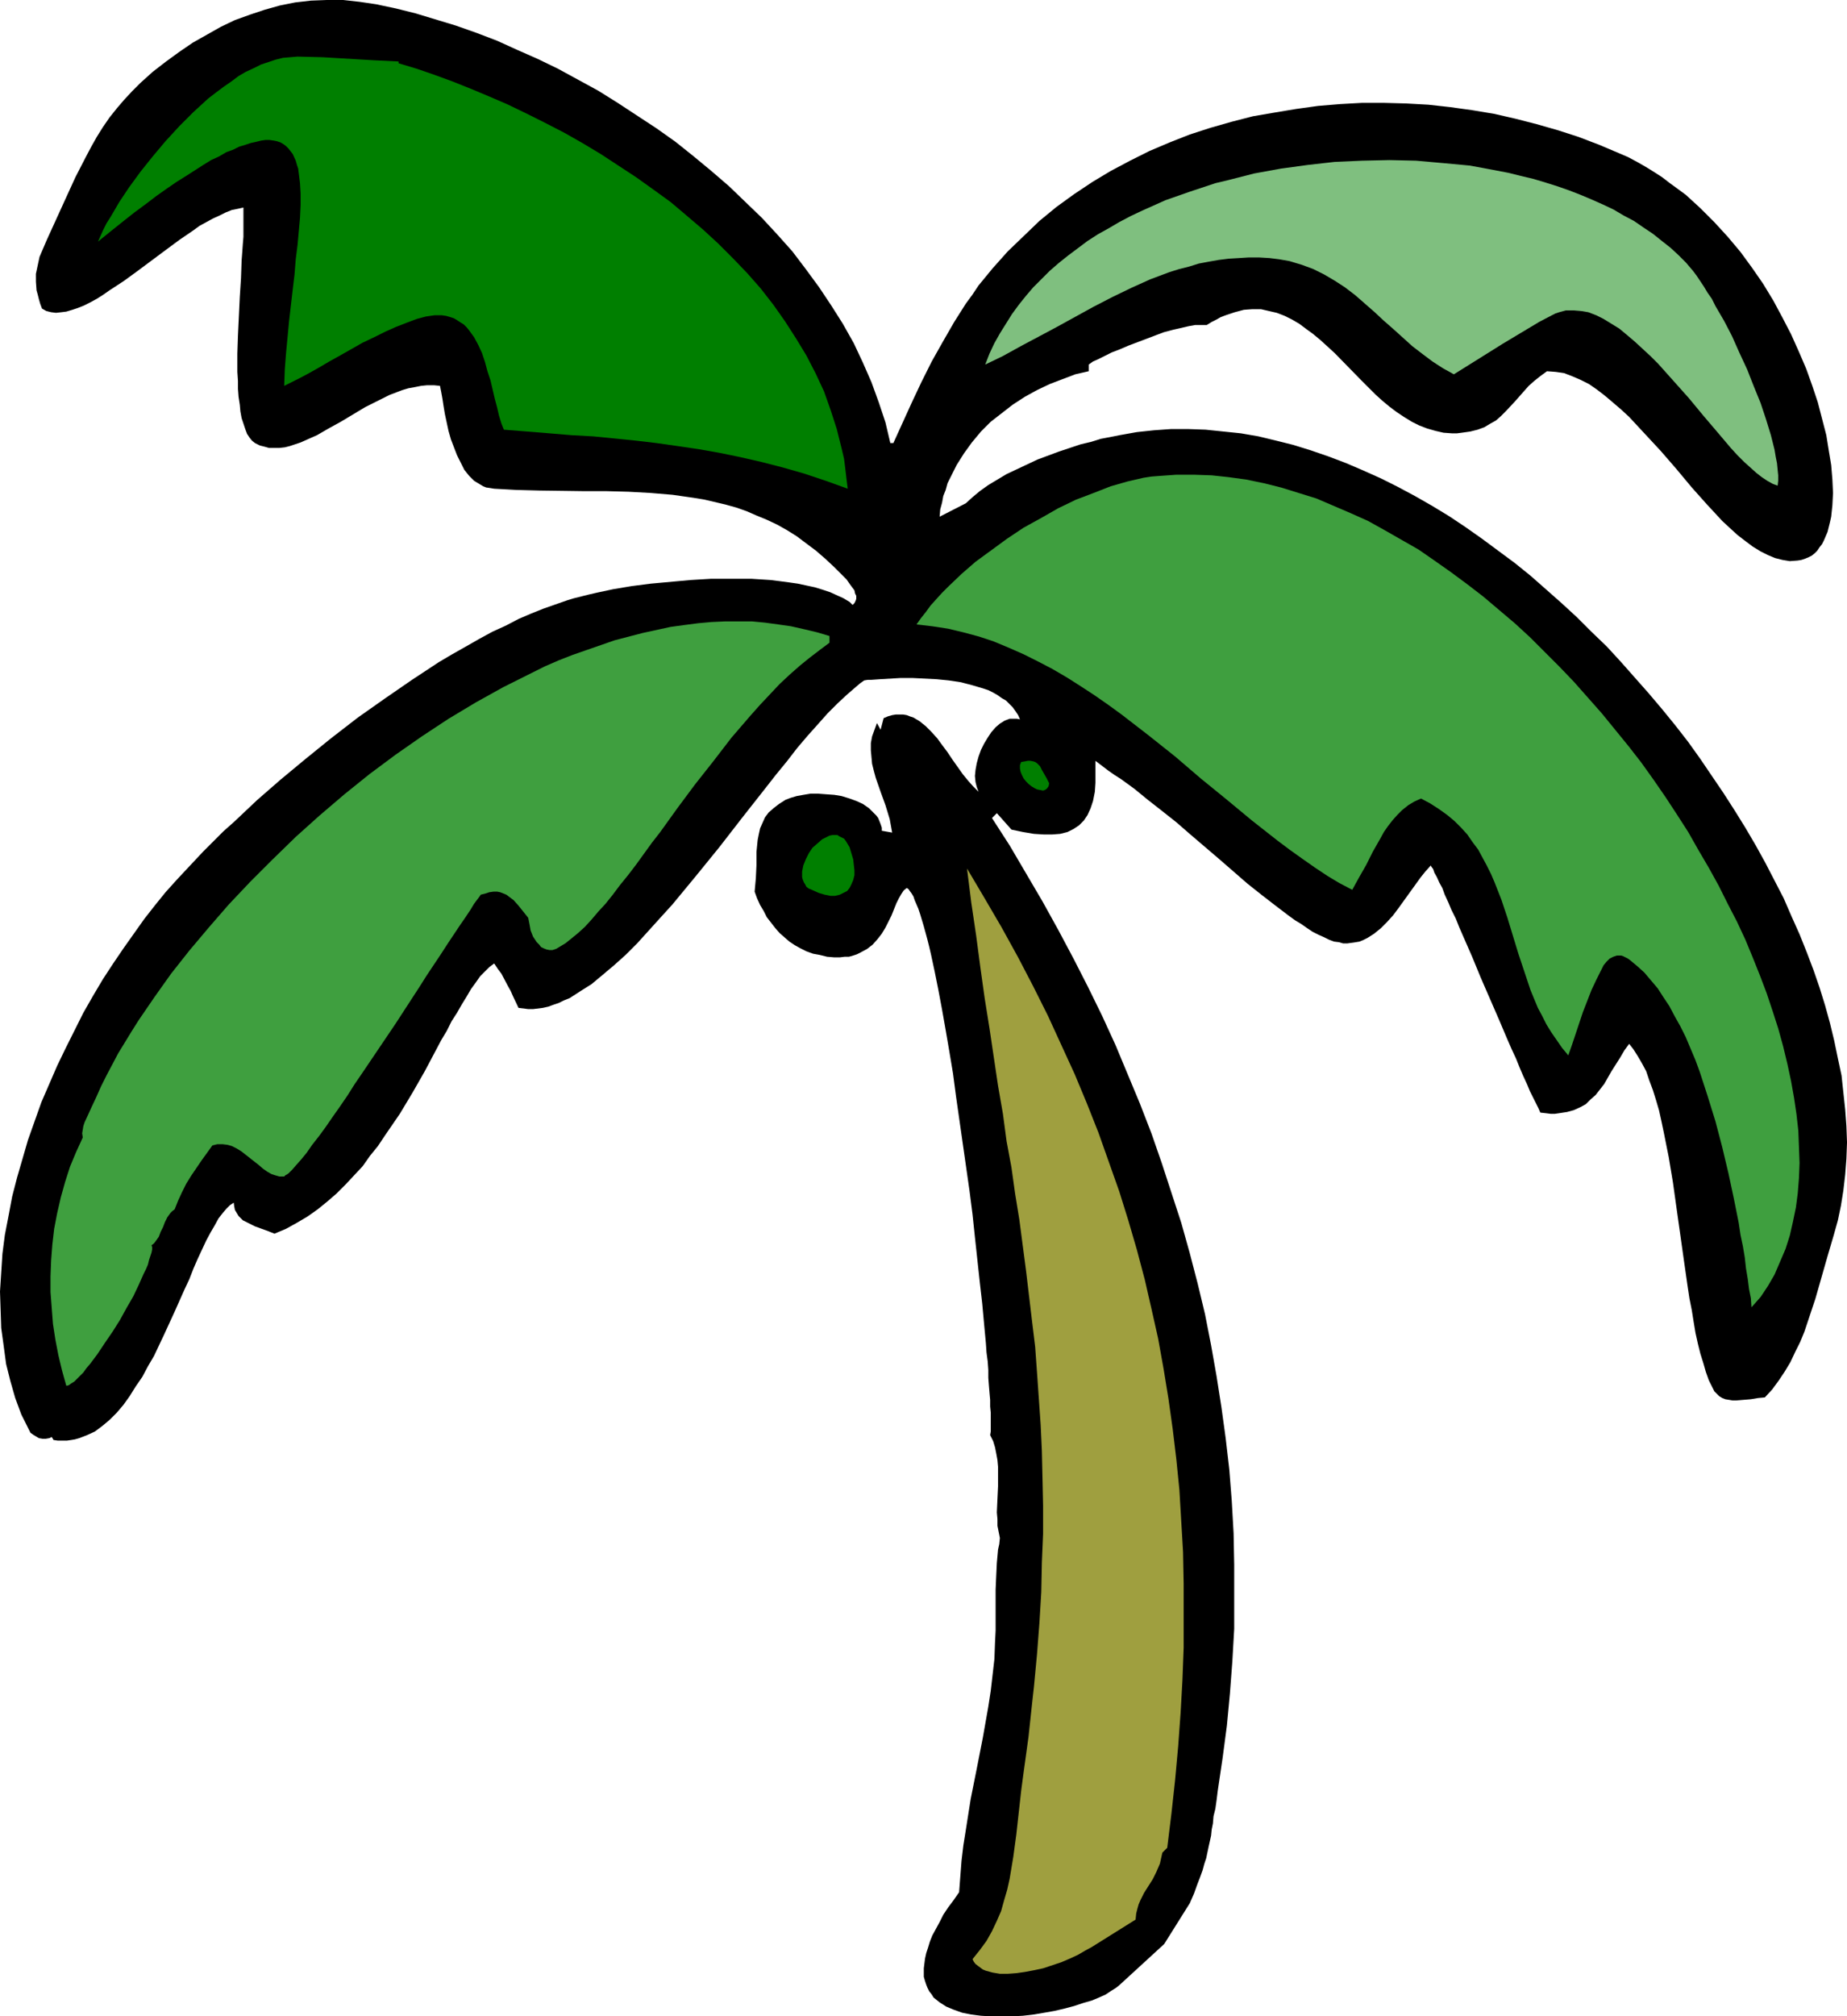 <?xml version="1.0" encoding="UTF-8" standalone="no"?>
<svg
   version="1.0"
   width="129.766mm"
   height="141.626mm"
   id="svg8"
   sodipodi:docname="Palm Tree 48.wmf"
   xmlns:inkscape="http://www.inkscape.org/namespaces/inkscape"
   xmlns:sodipodi="http://sodipodi.sourceforge.net/DTD/sodipodi-0.dtd"
   xmlns="http://www.w3.org/2000/svg"
   xmlns:svg="http://www.w3.org/2000/svg">
  <sodipodi:namedview
     id="namedview8"
     pagecolor="#ffffff"
     bordercolor="#000000"
     borderopacity="0.25"
     inkscape:showpageshadow="2"
     inkscape:pageopacity="0.0"
     inkscape:pagecheckerboard="0"
     inkscape:deskcolor="#d1d1d1"
     inkscape:document-units="mm" />
  <defs
     id="defs1">
    <pattern
       id="WMFhbasepattern"
       patternUnits="userSpaceOnUse"
       width="6"
       height="6"
       x="0"
       y="0" />
  </defs>
  <path
     style="fill:#000000;fill-opacity:1;fill-rule:evenodd;stroke:none"
     d="m 297.182,527.041 -0.808,0.646 -1.293,0.808 -1.454,0.969 -1.778,0.808 -1.939,0.808 -2.262,0.646 -2.424,0.808 -2.424,0.646 -2.747,0.646 -2.747,0.485 -2.909,0.485 -2.747,0.323 -2.909,0.162 h -2.909 -2.747 l -2.586,-0.162 -2.586,-0.323 -2.424,-0.485 -2.262,-0.808 -1.939,-0.808 -1.778,-1.131 -0.808,-0.646 -0.808,-0.646 -0.485,-0.808 -0.646,-0.808 -0.485,-0.969 -0.323,-0.808 -0.323,-0.969 -0.323,-1.131 v -1.131 -1.131 l 0.162,-1.293 0.162,-1.293 0.323,-1.454 0.485,-1.454 0.485,-1.616 0.646,-1.616 0.97,-1.777 0.97,-1.777 0.97,-1.939 1.293,-1.939 1.454,-1.939 1.454,-2.1 0.323,-4.201 0.323,-4.201 0.485,-4.039 0.646,-4.039 1.293,-8.24 1.616,-8.078 1.616,-8.24 1.454,-8.24 0.646,-4.201 0.485,-4.201 0.485,-4.201 0.162,-4.362 0.162,-3.231 v -10.825 l 0.162,-3.716 0.162,-3.393 0.323,-3.555 0.323,-1.454 0.162,-1.616 -0.323,-1.616 -0.323,-1.616 v -1.777 l -0.162,-1.777 0.162,-3.555 0.162,-3.393 v -3.555 -1.616 l -0.162,-1.777 -0.323,-1.777 -0.323,-1.616 -0.485,-1.616 -0.808,-1.616 0.162,-0.969 v -0.969 -1.293 -1.293 -1.454 l -0.162,-1.616 v -1.777 l -0.162,-1.777 -0.162,-1.939 -0.162,-2.1 v -2.1 l -0.162,-2.262 -0.323,-2.424 -0.162,-2.424 -0.485,-5.17 -0.485,-5.332 -0.646,-5.655 -0.646,-5.978 -0.646,-5.978 -0.646,-6.14 -0.808,-6.301 -1.778,-12.441 -1.778,-12.441 -0.808,-6.14 -0.97,-5.817 -0.97,-5.655 -0.97,-5.493 -0.97,-5.17 -0.97,-4.847 -0.485,-2.262 -0.485,-2.262 -0.485,-2.1 -0.485,-1.939 -0.485,-1.777 -0.485,-1.777 -0.485,-1.616 -0.485,-1.616 -0.485,-1.454 -0.485,-1.131 -0.485,-1.131 -0.323,-0.969 -0.485,-0.808 -0.485,-0.646 -0.323,-0.485 -0.485,-0.323 -0.808,0.646 -0.646,0.969 -0.646,1.131 -0.646,1.293 -0.646,1.616 -0.646,1.616 -0.808,1.616 -0.808,1.616 -0.97,1.616 -1.131,1.454 -1.293,1.454 -1.454,1.131 -1.778,0.969 -0.97,0.485 -0.97,0.323 -1.131,0.323 h -1.131 l -1.293,0.162 h -1.454 l -1.939,-0.162 -1.939,-0.485 -1.778,-0.323 -1.778,-0.646 -1.616,-0.808 -1.454,-0.808 -1.454,-0.969 -1.293,-1.131 -1.293,-1.131 -1.131,-1.293 -1.131,-1.454 -1.131,-1.454 -0.808,-1.616 -0.97,-1.616 -0.808,-1.777 -0.646,-1.777 0.323,-3.555 0.162,-3.393 v -3.555 l 0.162,-1.616 0.162,-1.616 0.323,-1.616 0.323,-1.454 0.646,-1.454 0.646,-1.454 0.97,-1.293 1.293,-1.131 1.454,-1.131 1.778,-1.131 1.293,-0.485 1.616,-0.485 1.778,-0.323 1.939,-0.323 h 1.939 l 2.101,0.162 2.262,0.162 1.939,0.323 2.101,0.646 1.778,0.646 1.778,0.808 1.616,1.131 1.293,1.293 0.646,0.646 0.485,0.646 0.646,1.616 0.323,0.969 v 0.808 l 2.747,0.485 -0.323,-1.777 -0.323,-1.777 -1.131,-3.716 -1.293,-3.555 -1.293,-3.716 -0.485,-1.777 -0.485,-1.939 -0.162,-1.777 -0.162,-1.777 v -1.939 l 0.323,-1.777 0.646,-1.777 0.646,-1.777 0.97,1.777 0.808,-3.07 1.131,-0.485 1.131,-0.323 0.97,-0.162 h 0.97 0.97 l 0.97,0.162 0.808,0.323 0.97,0.323 1.616,0.969 1.616,1.293 1.454,1.454 1.616,1.777 1.293,1.777 1.454,1.939 1.293,1.939 2.747,3.878 1.454,1.777 1.293,1.454 1.454,1.454 -0.485,-1.293 -0.323,-1.293 -0.162,-1.616 0.162,-1.616 0.323,-1.777 0.485,-1.777 0.646,-1.777 0.808,-1.616 0.97,-1.616 0.97,-1.454 1.131,-1.293 1.131,-0.969 1.293,-0.808 1.293,-0.485 h 0.646 0.646 0.646 l 0.808,0.162 -0.485,-1.131 -0.646,-0.969 -0.808,-1.131 -0.808,-0.808 -0.97,-0.969 -1.131,-0.646 -1.131,-0.808 -1.131,-0.646 -1.293,-0.646 -1.454,-0.485 -2.747,-0.808 -3.07,-0.808 -3.232,-0.485 -3.232,-0.323 -3.232,-0.162 -3.232,-0.162 h -3.07 l -2.747,0.162 -2.747,0.162 -2.262,0.162 h -0.97 l -0.97,0.162 -1.131,0.808 -1.131,0.969 -2.424,2.1 -2.424,2.262 -2.586,2.585 -2.586,2.908 -2.747,3.07 -2.747,3.231 -2.747,3.555 -2.909,3.555 -2.909,3.716 -5.979,7.594 -6.141,7.917 -6.302,7.755 -3.07,3.716 -3.07,3.716 -3.232,3.555 -3.07,3.393 -3.07,3.393 -3.07,3.07 -3.07,2.747 -3.07,2.585 -2.909,2.424 -3.07,1.939 -2.747,1.777 -1.616,0.646 -1.293,0.646 -1.454,0.485 -1.293,0.485 -1.454,0.323 -1.293,0.162 -1.293,0.162 h -1.293 l -1.293,-0.162 -1.293,-0.162 -1.454,-3.07 -0.646,-1.454 -0.808,-1.454 -1.616,-3.07 -0.97,-1.293 -0.97,-1.454 -1.293,0.969 -1.131,1.131 -1.293,1.293 -1.131,1.616 -1.293,1.777 -1.131,1.939 -1.293,2.1 -1.293,2.262 -1.454,2.262 -1.293,2.585 -1.454,2.424 -1.454,2.747 -2.909,5.493 -3.232,5.655 -3.394,5.655 -3.878,5.655 -1.939,2.908 -2.101,2.585 -1.939,2.747 -2.262,2.424 -2.262,2.424 -2.424,2.424 -2.424,2.1 -2.586,2.1 -2.747,1.939 -2.747,1.616 -2.909,1.616 -3.07,1.293 -1.616,-0.646 -1.778,-0.646 -1.778,-0.646 -1.616,-0.808 -1.616,-0.808 -0.485,-0.485 -0.646,-0.646 -0.485,-0.808 -0.485,-0.808 -0.162,-0.808 -0.162,-1.131 -0.97,0.646 -0.97,0.969 -0.97,1.131 -1.131,1.454 -0.97,1.777 -1.131,1.939 -1.131,2.1 -1.131,2.424 -1.131,2.424 -1.131,2.585 -1.131,2.908 -1.293,2.747 -2.586,5.817 -2.747,5.978 -2.747,5.817 -1.616,2.747 -1.454,2.747 -1.778,2.585 -1.616,2.585 -1.616,2.262 -1.778,2.1 -1.939,1.939 -1.939,1.616 -1.939,1.454 -2.101,0.969 -2.101,0.808 -1.131,0.323 -0.97,0.162 -1.131,0.162 h -1.131 -1.293 l -1.131,-0.162 -0.485,-0.808 -0.646,0.323 -0.97,0.162 H 11.312 L 10.342,381.789 9.534,381.305 8.726,380.82 8.08,380.335 7.757,379.689 5.656,375.488 4.04,371.126 2.747,366.602 1.616,362.078 0.97,357.231 0.323,352.545 0.162,347.698 0,342.851 l 0.323,-5.009 0.323,-5.009 0.646,-5.009 0.97,-5.009 0.97,-5.17 1.293,-5.009 1.454,-5.009 1.454,-5.009 1.778,-5.009 1.778,-5.009 2.101,-4.847 2.101,-4.847 2.262,-4.686 2.424,-4.847 2.262,-4.524 2.586,-4.524 2.586,-4.362 2.747,-4.201 2.747,-4.039 2.747,-3.878 2.747,-3.878 2.909,-3.716 2.747,-3.393 2.909,-3.231 2.262,-2.424 2.424,-2.585 2.424,-2.585 2.586,-2.585 2.747,-2.747 2.909,-2.585 5.979,-5.655 6.302,-5.493 6.626,-5.493 6.787,-5.493 7.11,-5.493 7.11,-5.009 7.272,-5.009 7.11,-4.686 3.555,-2.1 3.717,-2.1 3.394,-1.939 3.555,-1.939 3.555,-1.616 3.394,-1.777 3.394,-1.454 3.232,-1.293 3.232,-1.131 3.232,-1.131 1.616,-0.485 1.939,-0.485 1.939,-0.485 2.101,-0.485 2.262,-0.485 2.262,-0.485 4.848,-0.808 5.01,-0.646 5.333,-0.485 5.333,-0.485 5.333,-0.323 h 5.494 5.333 l 5.01,0.323 2.586,0.323 2.424,0.323 2.262,0.323 2.262,0.485 2.262,0.485 2.101,0.646 1.939,0.646 1.778,0.808 1.778,0.808 1.616,0.969 0.808,0.808 0.485,-0.485 0.323,-0.646 0.162,-0.485 v -0.808 l -0.323,-0.646 -0.162,-0.808 -0.97,-1.293 -1.131,-1.616 -1.131,-1.131 -1.131,-1.131 -0.485,-0.485 -0.485,-0.485 -2.424,-2.262 -2.424,-2.1 -2.586,-1.939 -2.586,-1.939 -2.586,-1.616 -2.586,-1.454 -2.747,-1.293 -2.747,-1.131 -2.586,-1.131 -2.747,-0.969 -2.909,-0.808 -2.747,-0.646 -2.747,-0.646 -2.909,-0.485 -5.656,-0.808 -5.818,-0.485 -5.818,-0.323 -5.979,-0.162 h -5.979 l -11.797,-0.162 -6.141,-0.162 -5.818,-0.323 -0.97,-0.162 -1.131,-0.162 -0.808,-0.323 -0.808,-0.485 -0.808,-0.485 -0.808,-0.485 -1.293,-1.293 -1.293,-1.616 -0.97,-1.939 -0.97,-1.939 -0.808,-2.1 -0.808,-2.1 -0.646,-2.262 -0.97,-4.524 -0.323,-1.939 -0.323,-2.1 -0.323,-1.777 -0.323,-1.616 -1.616,-0.162 h -1.778 l -1.616,0.162 -1.616,0.323 -1.778,0.323 -1.616,0.485 -3.394,1.293 -3.232,1.616 -3.232,1.616 -3.232,1.939 -3.232,1.939 -3.232,1.777 -3.07,1.777 -2.909,1.293 -1.454,0.646 -1.454,0.485 -1.454,0.485 -1.293,0.323 -1.454,0.162 h -1.454 -1.293 l -1.131,-0.323 -1.293,-0.323 -1.293,-0.646 -0.808,-0.646 -0.646,-0.808 -0.646,-0.969 -0.485,-1.293 -0.485,-1.454 -0.485,-1.454 -0.323,-1.777 -0.162,-1.777 -0.323,-2.1 -0.162,-2.1 v -2.1 l -0.162,-2.424 v -4.847 l 0.162,-4.847 0.485,-10.179 0.323,-5.009 0.162,-4.686 0.162,-2.1 0.162,-2.262 0.162,-1.939 v -1.939 -1.616 -3.07 -1.131 l -1.454,0.323 -1.616,0.323 -1.616,0.646 -1.616,0.808 -1.778,0.808 -1.778,0.969 -1.778,0.969 -1.778,1.293 -3.555,2.424 -3.717,2.747 -7.595,5.655 -3.555,2.585 -3.717,2.424 -1.616,1.131 -1.778,1.131 -1.778,0.969 -1.616,0.808 -1.616,0.646 -1.454,0.485 -1.616,0.485 -1.293,0.162 -1.454,0.162 -1.293,-0.162 -1.293,-0.323 -1.131,-0.646 -0.485,-1.293 -0.323,-1.131 -0.323,-1.293 -0.323,-1.131 -0.162,-2.262 V 72.706 l 0.485,-2.262 0.485,-2.262 0.97,-2.262 0.97,-2.262 5.01,-10.987 2.586,-5.655 2.747,-5.332 1.454,-2.747 1.454,-2.585 1.616,-2.585 1.778,-2.585 1.939,-2.424 1.939,-2.262 2.101,-2.262 2.262,-2.262 3.232,-2.908 3.555,-2.747 3.555,-2.585 3.555,-2.424 L 54.944,9.209 58.661,7.109 62.378,5.332 66.418,3.878 70.296,2.585 74.336,1.454 78.376,0.646 82.578,0.162 86.779,0 h 4.363 l 4.363,0.485 4.363,0.646 5.333,1.131 5.171,1.293 5.333,1.616 5.333,1.616 5.494,1.939 5.494,2.1 5.333,2.424 5.494,2.424 5.333,2.585 5.333,2.908 5.333,2.908 5.171,3.231 5.171,3.393 5.171,3.393 5.01,3.555 4.848,3.878 4.686,3.878 4.686,4.039 4.363,4.201 4.363,4.201 4.04,4.362 4.04,4.524 3.555,4.686 3.555,4.847 3.232,4.847 3.07,4.847 2.909,5.17 2.424,5.17 2.262,5.17 1.939,5.332 1.778,5.332 1.293,5.493 h 0.808 l 2.424,-5.332 2.424,-5.332 2.586,-5.493 2.747,-5.493 2.909,-5.17 3.07,-5.332 3.07,-4.847 1.778,-2.424 1.616,-2.424 3.717,-4.524 4.04,-4.524 4.202,-4.039 4.202,-4.039 4.525,-3.716 4.686,-3.393 4.848,-3.231 4.848,-2.908 5.171,-2.747 5.171,-2.585 5.333,-2.262 5.333,-2.1 5.494,-1.777 5.656,-1.616 5.656,-1.454 5.656,-0.969 5.818,-0.969 5.818,-0.808 5.818,-0.485 5.818,-0.323 h 5.818 l 5.979,0.162 5.818,0.323 5.818,0.646 5.818,0.808 5.818,0.969 5.656,1.293 5.656,1.454 5.656,1.616 5.494,1.777 5.494,2.1 5.333,2.262 2.262,0.969 2.424,1.293 2.262,1.293 2.101,1.293 2.262,1.454 2.101,1.616 4.202,3.07 3.878,3.555 3.717,3.716 3.555,3.878 3.394,4.039 3.07,4.201 2.909,4.201 2.747,4.524 2.424,4.524 2.262,4.362 2.101,4.686 1.939,4.524 1.616,4.524 1.454,4.362 1.131,4.362 1.131,4.362 0.646,4.039 0.646,3.878 0.323,3.878 0.162,3.555 -0.162,3.231 -0.323,3.07 -0.323,1.454 -0.323,1.293 -0.323,1.293 -0.485,1.131 -0.485,1.131 -0.485,0.969 -0.646,0.808 -0.646,0.969 -0.646,0.646 -0.808,0.646 -0.97,0.485 -0.808,0.323 -0.97,0.323 -0.97,0.162 -2.101,0.162 -1.939,-0.323 -1.939,-0.485 -1.939,-0.808 -1.939,-0.969 -2.101,-1.293 -1.939,-1.454 -2.101,-1.616 -1.939,-1.777 -2.101,-1.939 -1.939,-2.1 -2.101,-2.262 -4.04,-4.524 -4.04,-4.847 -4.202,-4.847 -4.202,-4.524 -2.101,-2.262 -2.101,-2.262 -2.101,-1.939 -2.262,-1.939 -2.101,-1.777 -2.101,-1.616 -2.101,-1.454 -2.262,-1.131 -2.262,-0.969 -2.101,-0.808 -2.262,-0.323 -2.262,-0.162 -1.778,1.293 -1.616,1.293 -1.454,1.293 -1.293,1.454 -2.424,2.747 -2.424,2.585 -1.293,1.293 -1.293,1.131 -1.454,0.808 -1.616,0.969 -1.778,0.646 -1.939,0.485 -2.262,0.323 -1.293,0.162 h -1.293 l -2.262,-0.162 -2.101,-0.485 -2.262,-0.646 -2.101,-0.808 -1.939,-0.969 -2.101,-1.293 -1.939,-1.293 -1.939,-1.454 -1.939,-1.616 -1.778,-1.616 -3.717,-3.716 -7.11,-7.271 -3.717,-3.393 -1.939,-1.616 -1.778,-1.293 -1.939,-1.454 -1.939,-1.131 -1.939,-0.969 -2.101,-0.808 -2.101,-0.485 -2.101,-0.485 h -2.262 l -2.262,0.162 -2.424,0.646 -2.424,0.808 -1.293,0.485 -1.131,0.646 -1.293,0.646 -1.293,0.808 h -0.808 -0.646 -1.616 l -1.778,0.323 -2.101,0.485 -2.101,0.485 -2.424,0.646 -4.686,1.777 -4.686,1.777 -2.262,0.969 -2.101,0.808 -1.939,0.969 -1.616,0.808 -1.454,0.646 -1.131,0.808 v 1.777 l -3.555,0.808 -3.394,1.293 -3.394,1.293 -3.394,1.616 -3.232,1.777 -3.232,2.1 -2.909,2.262 -2.909,2.262 -2.586,2.585 -2.424,2.908 -2.101,2.908 -1.939,3.07 -1.616,3.231 -0.808,1.616 -0.485,1.777 -0.646,1.616 -0.323,1.777 -0.485,1.777 -0.162,1.939 6.949,-3.555 1.778,-1.616 1.939,-1.616 2.262,-1.616 2.424,-1.454 2.424,-1.454 2.747,-1.293 2.747,-1.293 2.747,-1.293 5.656,-2.1 2.909,-0.969 2.909,-0.969 2.747,-0.646 2.586,-0.808 2.586,-0.485 2.424,-0.485 4.525,-0.808 4.525,-0.485 4.525,-0.323 h 4.686 l 4.525,0.162 4.686,0.485 4.686,0.485 4.686,0.808 4.686,1.131 4.525,1.131 4.686,1.454 4.686,1.616 4.686,1.777 4.525,1.939 4.686,2.1 4.525,2.262 4.525,2.424 4.525,2.585 4.525,2.747 4.363,2.908 4.363,3.07 4.363,3.231 4.363,3.231 4.202,3.393 4.04,3.555 4.202,3.716 4.04,3.716 3.878,3.878 4.04,3.878 3.717,4.039 3.717,4.201 3.717,4.201 3.555,4.201 3.555,4.362 3.394,4.362 3.232,4.524 3.07,4.524 3.07,4.524 2.909,4.524 2.909,4.686 2.747,4.686 2.586,4.686 2.424,4.686 2.424,4.686 2.101,4.847 2.101,4.686 1.939,4.847 1.778,4.686 1.616,4.686 1.454,4.686 1.293,4.686 1.131,4.686 0.97,4.686 0.97,4.524 0.485,4.524 0.485,4.524 0.323,4.362 0.162,4.362 -0.162,4.362 -0.323,4.201 -0.485,4.201 -0.646,4.039 -0.808,3.878 -1.131,4.039 -1.616,5.493 -1.616,5.655 -1.616,5.655 -1.939,5.817 -0.97,2.908 -1.131,2.747 -1.293,2.585 -1.293,2.747 -1.454,2.424 -1.616,2.424 -1.778,2.424 -1.939,2.1 -1.778,0.162 -1.939,0.323 -1.939,0.162 -1.939,0.162 h -0.97 l -0.97,-0.162 -0.97,-0.162 -0.808,-0.323 -0.808,-0.485 -0.646,-0.646 -0.646,-0.646 -0.485,-0.969 -0.97,-1.939 -0.808,-2.262 -0.646,-2.262 -0.808,-2.585 -0.646,-2.585 -0.646,-2.908 -0.485,-2.908 -0.485,-3.07 -0.646,-3.231 -0.485,-3.231 -0.97,-6.786 -1.939,-13.733 -0.97,-6.948 -1.131,-6.786 -0.646,-3.231 -0.646,-3.231 -0.646,-3.07 -0.646,-2.908 -0.808,-2.747 -0.808,-2.585 -0.97,-2.585 -0.808,-2.424 -1.131,-2.1 -1.131,-1.939 -1.131,-1.777 -1.131,-1.454 -1.293,1.777 -1.131,1.939 -1.131,1.777 -1.131,1.777 -1.939,3.393 -1.131,1.454 -1.131,1.454 -1.293,1.131 -1.293,1.293 -1.454,0.808 -1.778,0.808 -1.778,0.485 -2.101,0.323 -1.131,0.162 h -1.131 l -1.293,-0.162 -1.454,-0.162 -0.485,-1.131 -0.646,-1.293 -0.808,-1.616 -0.808,-1.616 -0.808,-1.939 -0.97,-2.1 -0.97,-2.262 -0.97,-2.424 -1.131,-2.424 -1.131,-2.585 -2.262,-5.332 -4.848,-11.148 -2.262,-5.493 -2.262,-5.17 -1.131,-2.585 -0.97,-2.424 -1.131,-2.262 -0.808,-1.939 -0.97,-2.1 -0.646,-1.777 -0.808,-1.454 -0.646,-1.454 -0.646,-1.131 -0.323,-0.969 -0.485,-0.646 -0.162,-0.323 -1.454,1.616 -1.293,1.616 -2.909,4.039 -2.909,4.039 -1.454,1.939 -1.616,1.777 -1.616,1.616 -1.778,1.454 -1.778,1.131 -0.97,0.485 -1.131,0.485 -0.97,0.162 -1.131,0.162 -1.131,0.162 h -1.131 l -1.131,-0.323 -1.293,-0.162 -1.293,-0.485 -1.293,-0.646 -1.454,-0.646 -1.616,-0.808 -1.454,-0.969 -1.616,-1.131 -1.616,-0.969 -1.778,-1.293 -3.394,-2.585 -3.555,-2.747 -3.878,-3.07 -3.717,-3.231 -3.717,-3.231 -7.757,-6.624 -3.717,-3.231 -3.878,-3.07 -3.717,-2.908 -3.555,-2.908 -3.555,-2.585 -1.778,-1.131 -1.616,-1.131 -3.394,-2.585 v 2.908 2.908 l -0.162,2.424 -0.485,2.424 -0.646,1.939 -0.808,1.777 -0.97,1.454 -1.293,1.293 -1.454,0.969 -1.616,0.808 -1.939,0.485 -2.101,0.162 h -2.262 l -2.586,-0.162 -2.909,-0.485 -3.07,-0.646 -3.878,-4.362 -1.293,1.293 4.686,7.271 4.363,7.432 4.363,7.432 4.202,7.594 4.04,7.594 3.878,7.594 3.717,7.594 3.555,7.755 3.232,7.755 3.232,7.755 3.07,7.917 2.747,7.917 2.586,7.917 2.586,7.917 2.262,8.078 2.101,8.078 1.939,8.079 1.616,8.24 1.454,8.24 1.293,8.24 1.131,8.24 0.97,8.402 0.646,8.24 0.485,8.563 0.162,8.402 v 8.402 8.563 l -0.485,8.563 -0.646,8.563 -0.808,8.563 -1.131,8.563 -1.293,8.725 -0.323,2.585 -0.323,2.262 -0.485,1.939 -0.162,1.939 -0.323,1.616 -0.162,1.616 -0.646,2.908 -0.646,3.07 -0.485,1.454 -0.485,1.777 -0.646,1.777 -0.808,2.1 -0.808,2.262 -1.131,2.585 -6.787,10.825 z"
     id="path1" />
  <path
     style="fill:#9f9f3f;fill-opacity:1;fill-rule:evenodd;stroke:none"
     d="m 301.545,509.591 0.162,-1.616 0.323,-1.293 0.323,-1.131 0.485,-1.131 0.97,-1.939 1.131,-1.777 1.131,-1.777 0.97,-1.939 0.485,-1.131 0.485,-1.131 0.323,-1.454 0.323,-1.454 1.293,-1.293 1.131,-9.209 0.97,-8.886 0.808,-8.886 0.646,-8.886 0.485,-8.725 0.323,-8.563 v -8.563 -8.402 l -0.162,-8.402 -0.485,-8.24 -0.485,-8.24 -0.808,-8.078 -0.97,-8.078 -1.131,-8.078 -1.293,-7.917 -1.454,-8.078 -1.778,-7.917 -1.778,-7.755 -2.101,-7.917 -2.262,-7.755 -2.424,-7.755 -2.747,-7.755 -2.747,-7.755 -3.07,-7.755 -3.232,-7.755 -3.555,-7.755 -3.555,-7.755 -3.878,-7.755 -4.04,-7.755 -4.363,-7.917 -4.525,-7.755 -4.686,-7.917 1.131,9.048 1.293,8.725 1.131,8.563 1.131,8.078 1.293,8.078 1.131,7.594 1.131,7.594 1.293,7.432 0.97,7.271 1.293,6.947 0.97,6.947 1.131,6.947 1.778,13.572 1.616,13.572 0.808,6.624 0.485,6.786 0.485,6.947 0.485,6.947 0.323,6.948 0.162,7.109 0.162,7.432 v 7.432 l -0.323,7.594 -0.162,7.917 -0.485,8.079 -0.646,8.402 -0.808,8.563 -0.485,4.362 -0.97,9.048 -0.646,4.686 -0.646,4.686 -0.646,4.847 -0.646,5.817 -0.323,2.908 -0.323,2.908 -0.808,5.978 -0.485,2.908 -0.485,2.908 -0.646,2.908 -0.808,2.747 -0.808,2.908 -1.131,2.585 -1.293,2.747 -1.454,2.585 -1.778,2.424 -1.939,2.424 0.323,0.646 0.485,0.646 0.646,0.485 1.293,0.969 0.808,0.323 1.778,0.485 1.939,0.323 h 2.101 l 2.262,-0.162 2.262,-0.323 2.586,-0.485 2.262,-0.485 2.424,-0.808 2.424,-0.808 2.262,-0.969 2.101,-0.969 1.939,-1.131 1.778,-0.969 z"
     id="path2" />
  <path
     style="fill:#007f00;fill-opacity:1;fill-rule:evenodd;stroke:none"
     d="m 105.848,16.803 4.848,1.454 4.686,1.616 4.848,1.777 4.848,1.939 5.01,2.1 4.848,2.1 5.01,2.424 4.848,2.424 5.01,2.585 4.848,2.747 4.848,2.908 4.686,3.07 4.686,3.07 4.525,3.231 4.686,3.393 4.202,3.555 4.363,3.716 4.04,3.716 3.878,3.878 3.878,4.039 3.555,4.039 3.394,4.362 3.07,4.362 2.909,4.524 2.747,4.524 2.424,4.686 2.262,4.847 1.778,5.009 1.616,5.009 1.293,5.17 0.646,2.747 0.323,2.585 0.323,2.747 0.323,2.585 -5.818,-2.1 -5.818,-1.939 -5.656,-1.616 -5.656,-1.454 -5.656,-1.293 -5.494,-1.131 -5.494,-0.969 -5.494,-0.808 -5.656,-0.808 -5.494,-0.646 -11.312,-1.131 -5.818,-0.323 -5.818,-0.485 -5.979,-0.485 -6.141,-0.485 -0.646,-1.616 -0.646,-2.1 -0.485,-2.1 -0.646,-2.424 -1.131,-4.847 -0.808,-2.424 -0.646,-2.424 -0.808,-2.424 -0.97,-2.1 -1.131,-2.1 -1.293,-1.777 -0.646,-0.808 -0.808,-0.808 -0.808,-0.485 -0.97,-0.646 -0.808,-0.485 -0.97,-0.323 -1.131,-0.323 -1.131,-0.162 h -0.97 -0.97 l -1.131,0.162 -1.131,0.162 -2.424,0.646 -2.586,0.969 -2.909,1.131 -2.909,1.293 -2.909,1.454 -3.07,1.454 -5.979,3.393 -2.909,1.616 -2.747,1.616 -2.586,1.454 -2.424,1.293 -2.262,1.131 -0.97,0.485 -0.97,0.485 0.162,-4.362 0.323,-4.201 0.808,-8.563 0.97,-8.402 0.485,-4.039 0.323,-4.039 0.485,-3.878 0.323,-3.555 0.323,-3.555 0.162,-3.393 v -3.07 l -0.162,-2.747 -0.323,-2.585 -0.162,-1.293 -0.323,-0.969 -0.323,-1.131 -0.808,-1.777 -1.131,-1.454 -0.646,-0.646 -0.646,-0.485 -0.808,-0.485 -0.97,-0.323 -0.808,-0.162 -1.131,-0.162 h -1.131 l -1.131,0.162 -1.293,0.323 -1.454,0.323 -1.454,0.485 -1.616,0.485 -1.616,0.808 -1.778,0.646 -1.939,1.131 -2.101,0.969 -2.101,1.293 -2.262,1.454 -2.262,1.454 -2.586,1.616 -2.586,1.777 -2.747,1.939 -2.747,2.1 -3.07,2.262 -3.07,2.424 -3.232,2.585 -3.394,2.747 0.646,-1.454 0.808,-1.777 0.808,-1.616 1.131,-1.777 1.131,-1.939 1.131,-1.939 1.293,-1.939 1.293,-1.939 3.07,-4.201 3.232,-4.039 3.394,-4.039 3.717,-4.039 3.717,-3.716 3.878,-3.555 2.101,-1.616 1.939,-1.454 2.101,-1.454 1.939,-1.454 1.939,-1.131 2.101,-0.969 1.939,-0.969 1.939,-0.646 1.939,-0.646 1.939,-0.485 1.939,-0.162 1.939,-0.162 6.626,0.162 13.574,0.808 6.626,0.323 z"
     id="path3" />
  <path
     style="fill:#7fbf7f;fill-opacity:1;fill-rule:evenodd;stroke:none"
     d="m 472.033,128.933 -1.293,-0.485 -1.454,-0.808 -1.454,-0.969 -1.454,-1.131 -1.616,-1.454 -1.616,-1.454 -1.778,-1.777 -1.778,-1.939 -1.778,-2.1 -1.778,-2.1 -3.717,-4.362 -3.878,-4.686 -4.04,-4.524 -4.04,-4.524 -2.101,-2.1 -2.101,-1.939 -2.101,-1.939 -2.101,-1.777 -1.939,-1.616 -2.101,-1.293 -2.101,-1.293 -1.939,-0.969 -2.101,-0.808 -1.939,-0.323 -1.939,-0.162 h -2.101 l -1.778,0.485 -0.97,0.323 -0.97,0.485 -3.394,1.777 -3.232,1.939 -6.464,3.878 -6.464,4.039 -6.464,4.039 -2.909,-1.616 -2.747,-1.777 -2.586,-1.939 -2.747,-2.1 -5.01,-4.524 -2.586,-2.262 -2.424,-2.262 -2.586,-2.262 -2.586,-2.262 -2.747,-2.1 -2.747,-1.777 -2.747,-1.616 -2.909,-1.454 -3.07,-1.131 -1.616,-0.485 -1.616,-0.485 -2.747,-0.485 -2.586,-0.323 -2.747,-0.162 h -2.747 l -2.586,0.162 -2.747,0.162 -2.586,0.323 -2.747,0.485 -2.586,0.485 -2.586,0.808 -2.586,0.646 -2.586,0.808 -5.171,1.939 -5.01,2.262 -5.01,2.424 -5.01,2.585 -9.696,5.332 -4.848,2.585 -4.848,2.585 -4.686,2.585 -4.686,2.262 1.131,-2.908 1.293,-2.747 1.454,-2.585 1.616,-2.585 1.616,-2.585 1.778,-2.424 1.939,-2.424 1.939,-2.262 2.262,-2.262 2.101,-2.1 2.424,-2.1 2.424,-1.939 2.586,-1.939 2.586,-1.939 2.747,-1.777 2.909,-1.616 2.747,-1.616 3.07,-1.616 3.07,-1.454 2.909,-1.293 3.232,-1.454 3.232,-1.131 3.232,-1.131 3.394,-1.131 3.394,-1.131 3.394,-0.808 6.949,-1.777 7.11,-1.293 7.11,-0.969 7.11,-0.808 7.272,-0.323 7.272,-0.162 7.11,0.162 7.272,0.646 6.949,0.646 3.555,0.646 3.394,0.646 3.394,0.646 3.232,0.808 3.394,0.808 3.232,0.969 3.07,0.969 3.232,1.131 2.909,1.131 3.07,1.293 2.909,1.293 2.747,1.293 2.747,1.616 2.747,1.454 2.586,1.777 2.424,1.616 2.424,1.939 2.262,1.777 2.101,1.939 2.101,2.1 0.808,0.969 0.97,1.131 0.97,1.293 0.97,1.454 0.97,1.454 0.97,1.616 1.131,1.616 0.97,1.939 2.262,3.878 2.101,4.039 1.939,4.362 2.101,4.524 1.778,4.524 1.778,4.362 1.454,4.362 1.293,4.201 0.485,1.939 0.485,1.939 0.323,1.939 0.323,1.616 0.162,1.616 0.162,1.616 v 1.454 z"
     id="path4" />
  <path
     style="fill:#3f9f3f;fill-opacity:1;fill-rule:evenodd;stroke:none"
     d="m 465.084,347.052 -0.162,-2.424 -0.485,-2.424 -0.323,-2.585 -0.485,-2.908 -0.323,-2.908 -0.485,-2.908 -0.646,-3.07 -0.485,-3.231 -1.293,-6.463 -1.454,-6.786 -1.616,-6.786 -1.778,-6.786 -2.101,-6.786 -2.101,-6.463 -1.131,-3.07 -1.293,-3.07 -1.293,-3.07 -1.454,-2.908 -1.454,-2.585 -1.454,-2.747 -1.616,-2.424 -1.454,-2.262 -1.778,-2.1 -1.778,-2.1 -1.778,-1.616 -1.939,-1.616 -0.646,-0.485 -1.293,-0.646 -0.485,-0.162 h -0.646 -0.485 l -0.97,0.323 -0.97,0.485 -0.808,0.808 -0.808,0.969 -0.646,1.293 -1.293,2.585 -1.293,2.747 -2.262,5.817 -0.97,2.908 -1.939,5.817 -0.97,2.747 -1.616,-1.939 -1.454,-2.1 -1.454,-2.1 -1.293,-2.1 -1.131,-2.262 -1.131,-2.1 -1.939,-4.686 -1.616,-4.847 -1.616,-4.847 -2.909,-9.533 -1.616,-4.847 -1.778,-4.524 -0.97,-2.262 -1.131,-2.262 -1.131,-2.1 -1.131,-2.1 -1.454,-1.939 -1.454,-2.1 -1.616,-1.777 -1.778,-1.777 -1.939,-1.616 -2.262,-1.616 -2.262,-1.454 -2.424,-1.293 -1.778,0.808 -1.616,0.969 -1.616,1.293 -1.293,1.293 -1.293,1.454 -1.131,1.454 -1.131,1.616 -0.97,1.777 -1.939,3.393 -1.778,3.555 -1.939,3.393 -1.778,3.231 -3.394,-1.777 -3.232,-1.939 -3.394,-2.262 -3.232,-2.262 -3.394,-2.424 -3.232,-2.424 -6.787,-5.332 -6.626,-5.493 -6.949,-5.655 -6.787,-5.817 -7.11,-5.655 -7.11,-5.493 -3.555,-2.585 -3.717,-2.585 -3.717,-2.424 -3.555,-2.262 -3.878,-2.262 -3.717,-1.939 -3.878,-1.939 -4.04,-1.777 -3.878,-1.616 -3.878,-1.293 -4.202,-1.131 -4.04,-0.969 -4.202,-0.646 -4.202,-0.485 1.131,-1.616 1.293,-1.616 1.293,-1.777 1.454,-1.616 1.616,-1.777 1.616,-1.616 3.555,-3.393 3.717,-3.231 4.202,-3.07 4.202,-3.07 4.363,-2.908 4.686,-2.585 4.525,-2.585 4.686,-2.262 4.686,-1.777 4.525,-1.777 2.262,-0.646 2.262,-0.646 2.101,-0.485 2.101,-0.485 2.101,-0.323 2.101,-0.162 4.525,-0.323 h 4.686 l 4.686,0.162 4.525,0.485 4.686,0.646 4.686,0.969 4.525,1.131 4.686,1.454 4.686,1.454 4.525,1.939 4.525,1.939 4.686,2.1 4.363,2.424 4.525,2.585 4.525,2.585 4.202,2.908 4.363,3.07 4.363,3.231 4.202,3.231 4.202,3.555 4.202,3.555 4.04,3.716 3.878,3.878 3.878,3.878 3.878,4.039 3.717,4.201 3.717,4.201 3.555,4.362 3.555,4.362 3.394,4.362 3.232,4.524 3.232,4.686 3.07,4.686 2.909,4.524 2.747,4.847 2.747,4.686 2.586,4.686 2.424,4.847 2.424,4.686 2.262,4.847 1.939,4.686 1.939,4.847 1.778,4.686 1.616,4.847 1.454,4.524 1.293,4.686 1.131,4.686 0.97,4.524 0.808,4.524 0.646,4.362 0.485,4.362 0.162,4.201 0.162,4.362 -0.162,4.039 -0.323,4.039 -0.485,3.716 -0.808,3.878 -0.808,3.555 -1.131,3.555 -1.454,3.393 -1.454,3.393 -1.778,3.07 -1.939,2.908 z"
     id="path5" />
  <path
     style="fill:#3f9f3f;fill-opacity:1;fill-rule:evenodd;stroke:none"
     d="m 220.261,168.84 v 1.777 l -2.586,1.939 -2.747,2.1 -2.586,2.1 -2.747,2.424 -2.586,2.424 -2.586,2.747 -2.586,2.747 -2.586,2.908 -5.01,5.817 -4.848,6.301 -4.848,6.14 -4.686,6.301 -4.525,6.301 -2.262,2.908 -2.101,2.908 -2.101,2.908 -2.101,2.747 -2.101,2.585 -1.939,2.585 -1.939,2.424 -1.939,2.1 -1.778,2.1 -1.778,1.939 -1.778,1.616 -1.778,1.454 -1.616,1.293 -1.616,0.969 -0.808,0.485 -0.97,0.323 h -0.808 l -0.808,-0.162 -0.808,-0.323 -0.646,-0.323 -0.485,-0.646 -0.646,-0.646 -0.97,-1.454 -0.646,-1.616 -0.323,-1.777 -0.323,-1.616 -1.293,-1.616 -1.293,-1.616 -1.293,-1.454 -1.293,-0.969 -0.646,-0.485 -0.808,-0.323 -0.808,-0.323 -0.808,-0.162 h -0.97 l -1.131,0.162 -0.97,0.323 -1.293,0.323 -0.323,0.485 -0.485,0.646 -0.97,1.293 -0.97,1.616 -1.293,1.939 -1.454,2.1 -1.616,2.424 -1.616,2.424 -1.778,2.747 -1.939,2.908 -1.939,2.908 -1.939,3.07 -2.101,3.231 -4.202,6.463 -4.363,6.463 -4.363,6.463 -2.101,3.07 -1.939,3.07 -2.101,3.07 -1.939,2.747 -1.778,2.585 -1.778,2.424 -1.778,2.262 -1.454,2.1 -1.454,1.777 -1.293,1.454 -1.131,1.293 -0.485,0.485 -0.485,0.485 -0.485,0.323 -0.323,0.162 -0.323,0.323 h -0.323 -0.97 l -1.131,-0.323 -0.97,-0.323 -1.131,-0.646 -1.131,-0.808 -1.131,-0.969 -2.262,-1.777 -2.262,-1.777 -1.293,-0.808 -1.293,-0.646 -1.131,-0.323 -1.293,-0.162 h -1.454 l -1.293,0.323 -2.909,4.039 -2.747,4.039 -1.293,2.1 -1.131,2.262 -0.97,2.1 -0.97,2.424 -0.646,0.485 -0.485,0.485 -0.808,1.131 -0.646,1.293 -0.485,1.293 -0.646,1.293 -0.485,1.293 -0.808,1.131 -0.485,0.646 -0.646,0.485 0.162,0.485 v 0.646 l -0.162,0.808 -0.323,0.969 -0.323,0.969 -0.323,1.293 -0.485,1.131 -0.646,1.293 -1.293,2.908 -1.454,3.07 -1.778,3.07 -1.778,3.231 -1.939,3.07 -2.101,3.07 -1.939,2.908 -1.939,2.585 -0.97,1.131 -0.808,1.131 -0.808,0.808 -0.97,0.969 -0.646,0.646 -0.808,0.485 -0.646,0.485 -0.646,0.162 -1.131,-4.039 -0.97,-4.039 -0.808,-4.201 -0.646,-4.201 -0.323,-4.201 -0.323,-4.201 v -4.201 l 0.162,-4.201 0.323,-4.201 0.485,-4.201 0.808,-4.201 0.97,-4.201 1.131,-4.039 1.293,-4.039 1.616,-3.878 1.778,-3.878 -0.162,-1.131 0.162,-0.969 0.162,-0.969 0.323,-0.969 0.97,-2.1 0.808,-1.777 1.293,-2.747 1.293,-2.908 1.454,-2.908 1.454,-2.747 1.616,-3.07 1.778,-2.908 1.778,-2.908 1.939,-3.07 2.101,-3.07 2.101,-3.07 4.363,-6.14 4.848,-6.14 5.171,-6.14 5.333,-6.14 5.656,-5.978 5.979,-5.978 6.141,-5.978 6.302,-5.655 6.626,-5.655 6.626,-5.332 6.949,-5.17 6.949,-4.847 7.11,-4.686 7.272,-4.362 7.272,-4.039 7.434,-3.716 3.555,-1.777 3.717,-1.616 3.717,-1.454 3.717,-1.293 3.717,-1.293 3.717,-1.293 3.717,-0.969 3.717,-0.969 3.717,-0.808 3.717,-0.808 3.555,-0.485 3.717,-0.485 3.555,-0.323 3.555,-0.162 h 3.717 3.555 l 3.394,0.323 3.555,0.485 3.394,0.485 3.555,0.808 3.394,0.808 z"
     id="path6" />
  <path
     style="fill:#007f00;fill-opacity:1;fill-rule:evenodd;stroke:none"
     d="m 278.598,207.94 -0.162,0.808 -0.485,0.646 -0.485,0.323 -0.485,0.162 -0.808,-0.162 -0.808,-0.162 -0.646,-0.323 -0.808,-0.485 -0.808,-0.646 -0.646,-0.646 -0.646,-0.808 -0.485,-0.969 -0.323,-0.808 -0.162,-0.808 v -0.969 l 0.323,-0.808 0.97,-0.162 0.808,-0.162 h 0.646 l 0.808,0.162 0.485,0.162 0.485,0.323 0.808,0.808 0.485,0.969 0.646,1.131 0.646,1.131 z"
     id="path7" />
  <path
     style="fill:#007f00;fill-opacity:1;fill-rule:evenodd;stroke:none"
     d="m 225.593,224.905 0.485,1.616 0.485,1.616 0.162,1.454 0.162,1.454 v 1.293 l -0.323,1.293 -0.485,1.131 -0.485,0.969 -0.646,0.808 -0.97,0.485 -0.97,0.485 -1.293,0.323 h -1.131 l -1.616,-0.323 -1.616,-0.485 -1.778,-0.808 -0.808,-0.323 -0.646,-0.485 -0.323,-0.646 -0.323,-0.485 -0.323,-0.808 -0.162,-0.646 v -0.808 -0.646 l 0.323,-1.616 0.646,-1.616 0.808,-1.616 0.97,-1.454 1.293,-1.131 1.293,-1.131 1.293,-0.646 0.646,-0.323 0.808,-0.162 h 0.646 0.646 l 0.485,0.323 0.646,0.323 0.646,0.323 0.485,0.646 0.485,0.808 z"
     id="path8" />
</svg>
